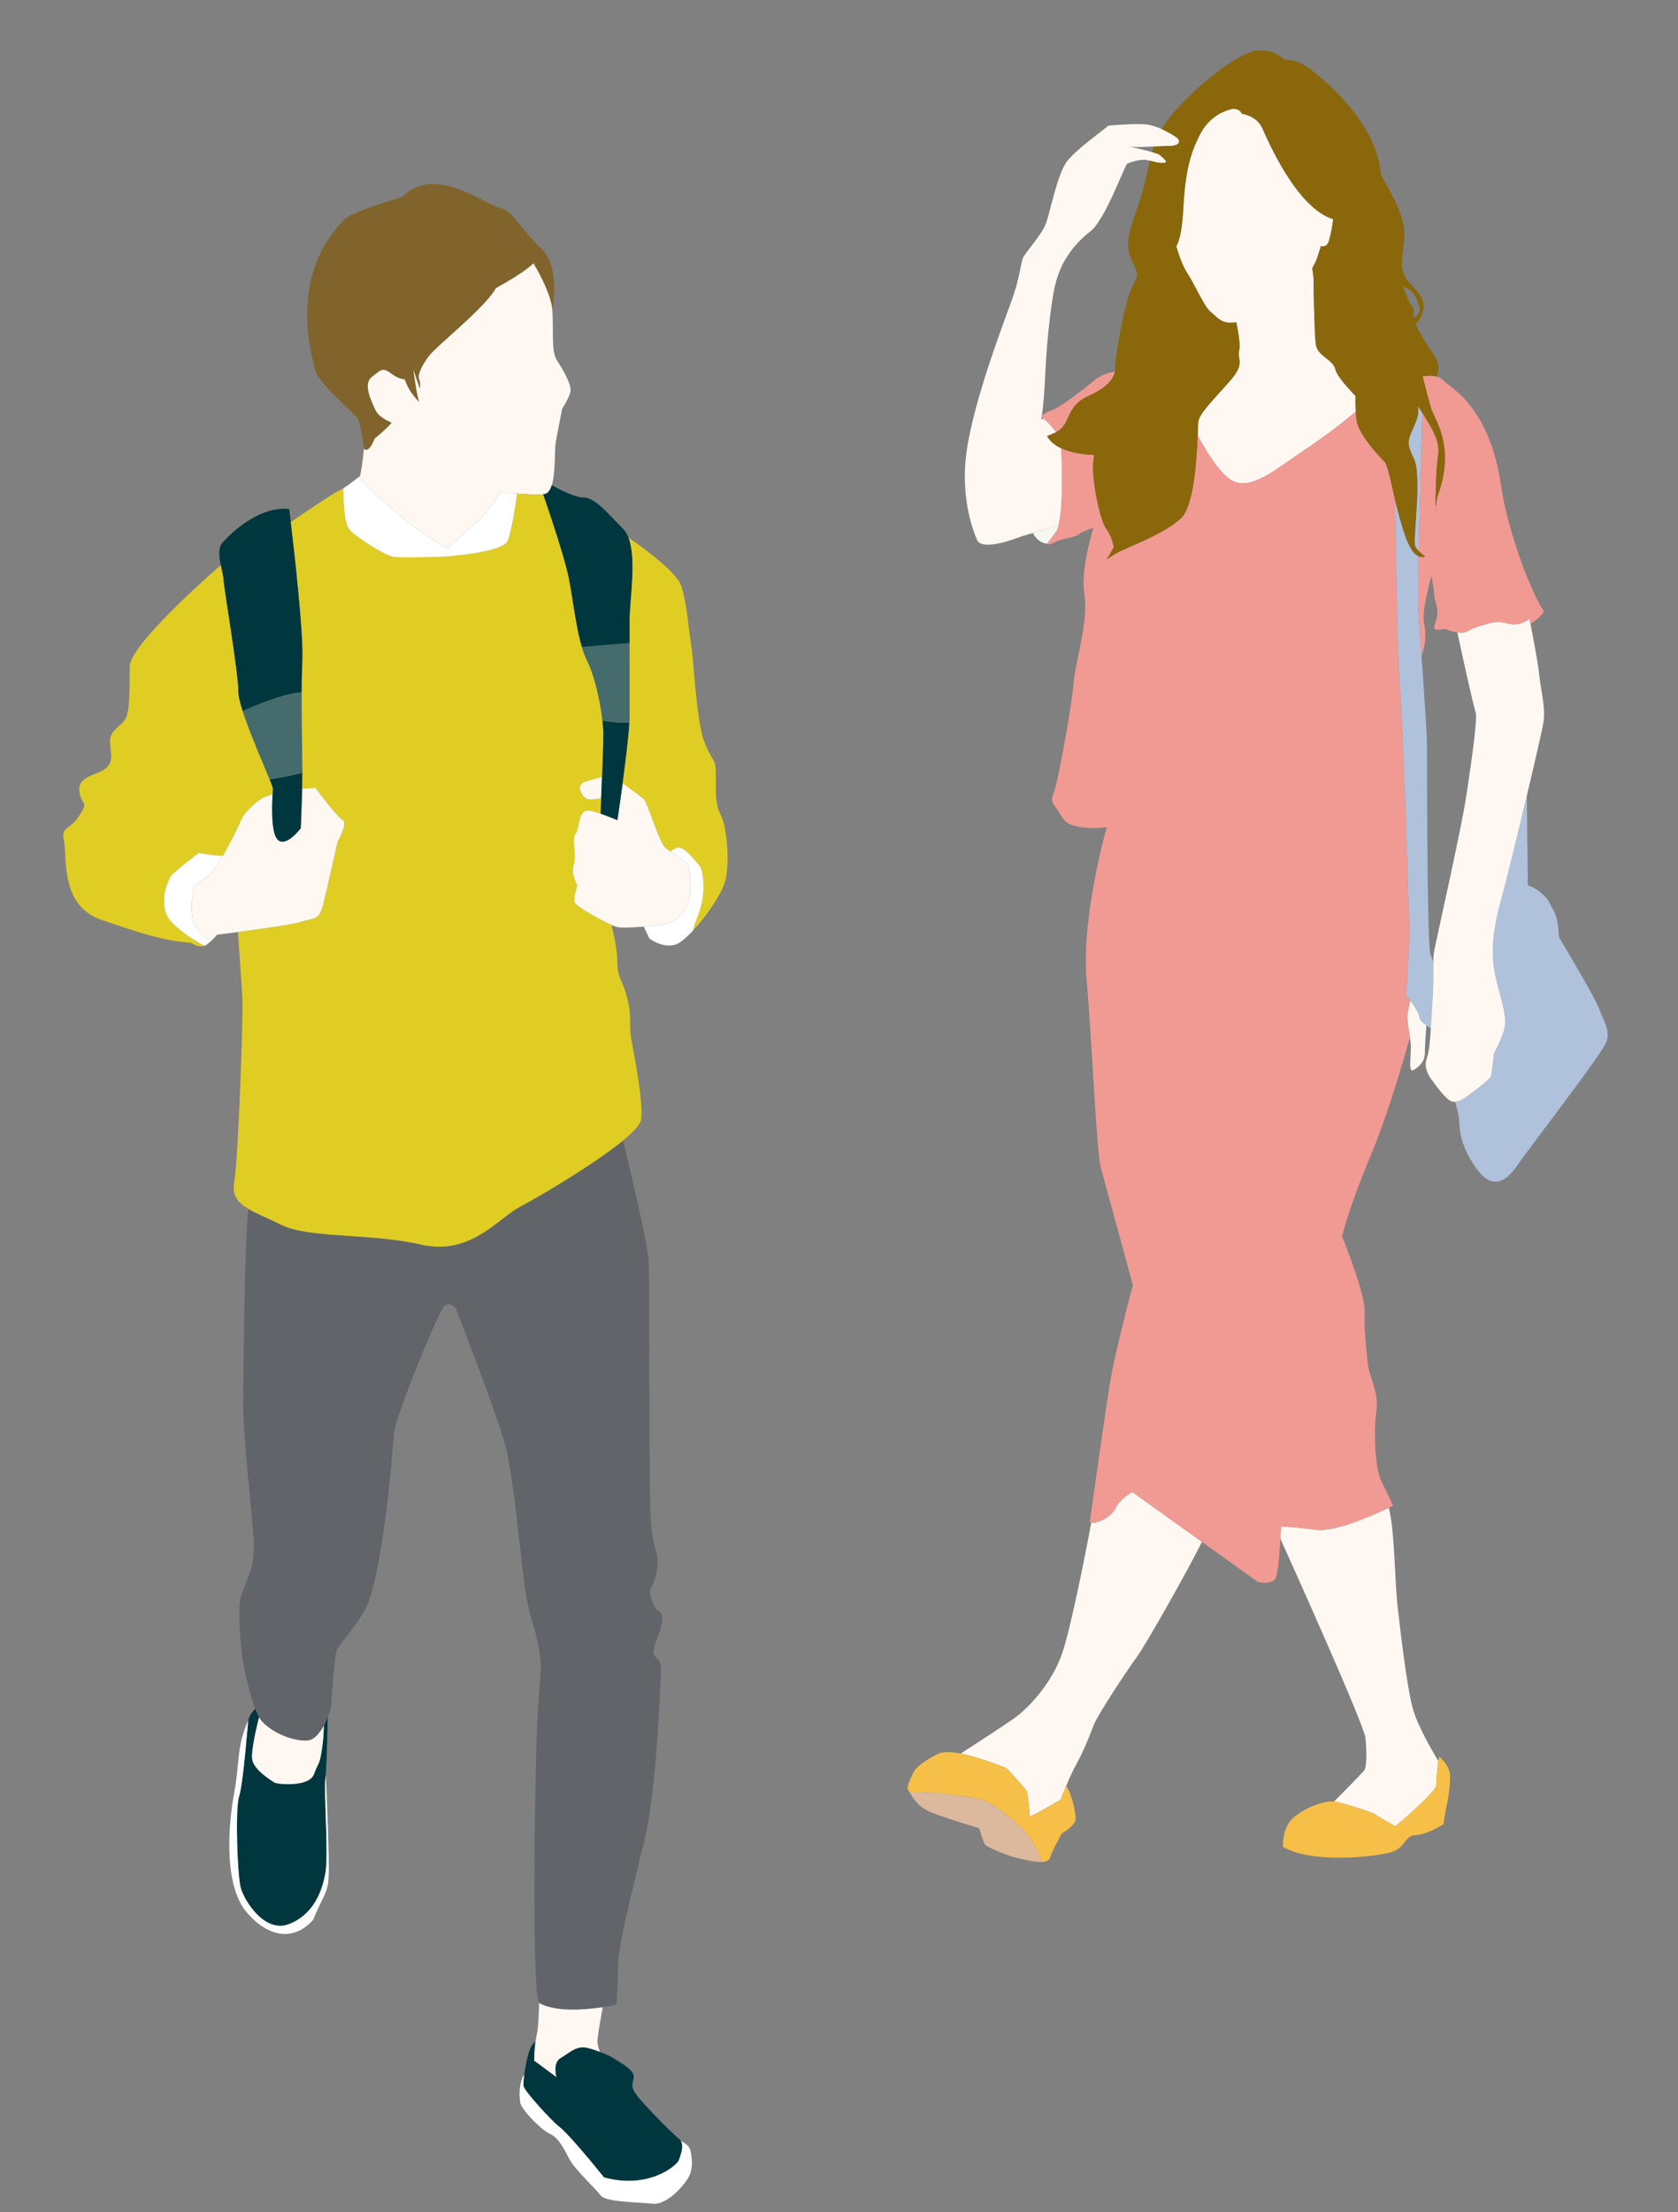<?xml version="1.0" encoding="utf-8"?>
<!-- Generator: Adobe Illustrator 16.0.0, SVG Export Plug-In . SVG Version: 6.00 Build 0)  -->
<!DOCTYPE svg PUBLIC "-//W3C//DTD SVG 1.1//EN" "http://www.w3.org/Graphics/SVG/1.1/DTD/svg11.dtd">
<svg version="1.1" id="レイヤー_1" xmlns="http://www.w3.org/2000/svg" xmlns:xlink="http://www.w3.org/1999/xlink" x="0px"
	 y="0px" width="167px" height="220px" viewBox="0 0 167 220" enable-background="new 0 0 167 220" xml:space="preserve">
<rect x="0" y="0" width="167" height="220" fill="#808080" stroke="none"/>
<g>
	<g>
		<path fill="#AFC1DB" d="M159.137,100.288c-0.453-1.178-3.104-5.625-3.973-7.064c-0.142-2.326-0.453-2.448-0.927-3.398
			c-0.423-0.851-1.444-1.566-2.182-1.788l-0.097-8.937c-0.979,4.121-2.121,8.775-2.631,10.615c-0.945,3.415-0.87,5.666-0.506,7.343
			c0.318,1.462,0.977,3.329,0.981,4.548c0,0.17-0.01,0.323-0.036,0.466c-0.168,0.883-0.796,2.149-1.091,2.699
			c-0.096,0.939-0.215,2.001-0.294,2.235c-0.103,0.307-1.213,1.155-1.858,1.627c-0.273,0.202-0.462,0.339-0.462,0.339
			s-0.646,0.538-1.239,0.599c0.175,0.611,0.327,1.188,0.363,1.505c0.111,0.869-0.107,2.504,1.748,5.118
			c1.85,2.622,3.379,0.763,4.248-0.541c0.873-1.305,8.393-11.007,8.72-12.101C160.228,102.465,159.684,101.705,159.137,100.288z"/>
		<path fill="#AFC1DB" d="M142.354,94.84c-0.327-1.091-0.327-18.636-0.327-20.594c0-1.224-0.294-5.347-0.547-8.897v-0.002
			c-0.149-2.163-0.28-4.104-0.326-5.054c-0.03-0.701-0.008-2.598,0.035-4.966c-0.403-0.179-0.883-0.73-1.376-2.152
			c-0.384-1.107-0.688-2.277-0.946-3.353c0.023,2.166,0.135,14.722,0.433,18.214c0.183,2.059,0.456,9.207,0.663,15.325
			c0.184,5.182,0.324,9.626,0.324,9.626l-0.328,5.99c0,0,0.172,0.225,0.393,0.521c0.382,0.528,0.91,1.314,0.91,1.664
			c0,0.255,0.337,0.557,0.69,0.805c0.156,0.112,0.317,0.203,0.448,0.289c0.072-1.083,0.107-2.187,0.173-2.951
			c0.1-1.14,0.058-2.616,0.075-3.658C142.55,95.419,142.444,95.151,142.354,94.84z"/>
		<path fill="#AFC1DB" d="M140.829,54.262c0.055,0.168,0.188,0.355,0.376,0.539c0.096-4.809,0.281-11.25,0.357-13.733
			c-0.16-0.256-0.307-0.485-0.427-0.696c0.058,0.432,0.019,0.984-0.234,1.613c-0.653,1.598-1.088,1.888-0.216,3.558
			C141.558,47.218,140.61,53.536,140.829,54.262z"/>
	</g>
	<g>
		<path fill="#FFF8F2" d="M153.182,67.05c-0.102-1.056-0.581-3.566-0.869-5.022c-0.033-0.17-0.065-0.328-0.092-0.467
			c-0.312,0.21-0.679,0.395-1.076,0.475c-1.089,0.218-1.453-0.433-2.831-0.075c-1.379,0.368-1.743,0.512-2.251,0.801
			c-0.255,0.149-0.639,0.165-1.027,0.117c0.486,2.243,1.653,7.547,1.824,7.948c0.219,0.509-0.433,5.083-0.946,8.428
			c-0.508,3.342-2.999,14.307-3.194,15.398c-0.046,0.234-0.058,0.576-0.07,0.992c-0.018,1.042,0.024,2.518-0.075,3.658
			c-0.065,0.764-0.101,1.868-0.173,2.951c-0.068,1.216-0.181,2.397-0.411,3.011c-0.432,1.157,0.659,2.325,0.659,2.325
			s1.235,1.814,1.887,1.96c0.091,0.024,0.186,0.024,0.288,0.021c0.593-0.061,1.239-0.599,1.239-0.599s0.188-0.137,0.462-0.339
			c0.646-0.473,1.756-1.32,1.858-1.627c0.079-0.234,0.198-1.296,0.294-2.235c0.295-0.549,0.923-1.815,1.091-2.699
			c0.026-0.144,0.036-0.296,0.036-0.466c-0.005-1.219-0.663-3.085-0.981-4.548c-0.364-1.678-0.439-3.929,0.506-7.343
			c0.51-1.84,1.652-6.494,2.631-10.615c0.841-3.523,1.554-6.663,1.657-7.33C153.834,70.32,153.327,68.576,153.182,67.05z"/>
		<path fill="#FFF8F2" d="M139.087,159.677c-0.273-2.414-0.294-7.694-0.872-9.737c-1.308,0.624-5.269,2.427-7.192,2.187
			c-1.507-0.191-2.802-0.291-3.522-0.33c-0.022,0.408-0.048,0.813-0.074,1.222c0.971,2.146,8.333,18.456,8.464,19.809
			c0.146,1.456,0.146,2.984-0.149,3.275c-0.206,0.21-1.923,2.035-2.977,3.046c0.183,0.002,0.353,0.031,0.509,0.079
			c1.529,0.436,3.346,1.016,3.635,1.234c0.289,0.217,1.96,1.158,1.96,1.158s4.069-3.413,4.069-4.064
			c0-0.459,0.105-1.747,0.214-2.425c-0.489-0.802-2.054-3.44-2.54-5.203C140.028,167.819,139.375,162.296,139.087,159.677z"/>
		<path fill="#FFF8F2" d="M140.392,103.774c0.11,1.092-0.324,3.054,0.332,2.614c0.652-0.432,1.085-0.869,1.085-1.741
			c0-0.531,0.08-1.782,0.144-2.681c-0.354-0.248-0.69-0.549-0.69-0.805c0-0.35-0.528-1.136-0.91-1.664
			c-0.131,0.53-0.284,1.274-0.284,1.664c0,0.525,0.138,1.178,0.249,1.989C140.343,103.348,140.37,103.554,140.392,103.774z"/>
		<path fill="#FFF8F2" d="M134.929,40.934c-0.031-0.528-0.036-1.088-0.023-1.558c-0.889-0.912-1.873-2.045-1.995-2.625
			c-0.215-1.013-1.817-1.304-1.963-2.539c-0.143-1.243-0.214-5.593-0.214-6.321c0-0.338-0.065-0.803-0.132-1.206
			c0.206-0.379,0.393-0.757,0.491-1.045c0.294-0.875,0.365-1.163,0.365-1.163s0.58,0.213,0.8-0.512
			c0.181-0.605,0.362-1.512,0.421-2.171c-3.618-1.097-6.489-7.796-7.034-9.015c-0.582-1.31-2.031-1.451-2.031-1.451
			s-0.293-0.728-1.24-0.432c-0.941,0.285-2.173,0.936-2.976,2.534c-0.799,1.6-1.16,2.766-1.456,5.089
			c-0.262,2.091-0.105,4.478-0.87,5.985c0.202,0.696,0.593,1.918,1.092,2.659c0.726,1.088,1.672,3.339,2.325,3.849
			c0.603,0.475,1.088,1.32,2.548,1.032c0.181,0.832,0.435,2.228,0.284,2.822c-0.219,0.872,0.65,1.232-0.872,2.974
			c-1.523,1.747-3.121,3.272-3.197,4.145c-0.015,0.192-0.025,0.675-0.052,1.326c0.989,1.856,2.491,4.211,3.758,4.636
			c1.962,0.65,4.431-1.603,7.194-3.419C132.252,43.146,134.149,41.59,134.929,40.934z"/>
		<path fill="#FFF8F2" d="M111.079,149.87c-0.475,1.054-1.96,1.683-2.463,1.528c-0.519,2.739-2.054,10.642-2.952,13.148
			c-1.09,3.055-3.483,5.448-4.717,6.323c-0.917,0.648-3.855,2.563-5.326,3.513c1.075,0.212,2.244,0.604,3.145,0.921
			c1.671,0.573,1.521,0.65,1.521,0.65s1.749,1.886,1.895,2.183c0.144,0.289,0.288,2.324,0.288,2.324s-0.145,0.289,0.439,0
			c0.441-0.227,1.979-1.104,2.648-1.487c0.08-0.211,0.284-0.75,0.557-1.385c0.285-0.68,0.646-1.482,1.007-2.145
			c0.8-1.453,1.377-2.974,1.74-3.92c0.363-0.95,3.272-5.38,4.288-6.756c0.823-1.114,4.875-8.233,6.472-11.435l-6.947-4.974
			C111.995,148.806,111.321,149.347,111.079,149.87z"/>
		<path fill="#FFF8F2" d="M101.743,53.315c0.131-0.045,0.538-0.166,1.042-0.312c0.863-0.253,2.014-0.592,2.564-0.758
			c0.472-1.771,0.354-6,0.271-7.662c-0.598-0.277-1.114-0.667-1.409-1.219c0.362-0.142,0.658-0.256,0.903-0.392
			c-0.397-0.554-0.941-1.083-1.254-1.36c-0.067,0.032-0.142,0.067-0.227,0.109c0.014-0.09,0.03-0.181,0.049-0.274
			c-0.035-0.024-0.049-0.045-0.049-0.045s0.021-0.021,0.058-0.053c0.354-2.478,0.293-5.158,0.669-8.588
			c0.453-4.18,0.727-4.868,1.161-5.961c0.436-1.088,1.452-2.608,2.975-3.776c1.529-1.16,3.418-6.612,3.71-6.759
			c0.288-0.141,1.235-0.432,1.813-0.36c0.131,0.011,0.271,0.045,0.41,0.078c0.465,0.107,0.957,0.269,1.405,0.216
			c0.584-0.075-0.218-0.581-0.432-0.803c-0.063-0.064-0.36-0.166-0.742-0.269c-0.823-0.237-2.071-0.515-2.38-0.584
			c0.063,0.003,0.192,0.016,0.434,0.059c0.313,0.041,1.219,0.003,2.123-0.032c0.549-0.024,1.095-0.045,1.506-0.045
			c1.09,0,1.234-0.507,0.727-0.872c-0.303-0.219-0.846-0.539-1.448-0.808c-0.401-0.184-0.833-0.341-1.241-0.427
			c-1.015-0.219-4.067,0.075-4.067,0.075c-0.944,0.797-3.051,2.254-4.068,3.486c-1.017,1.235-1.739,5.233-2.182,6.318
			c-0.43,1.091-2.029,2.838-2.248,3.348c-0.218,0.507-0.336,1.955-1.015,3.923c-0.659,1.888-3.779,9.807-4.58,15.181
			c-0.797,5.374,1.091,9.084,1.091,9.084C98.113,54.771,101.307,53.462,101.743,53.315z"/>
	</g>
	<g>
		<path fill="#F19A93" d="M153.539,60.588c-0.431-0.44-2.976-5.745-4.063-11.703c-1.093-8.5-5.087-10.239-5.812-11.045
			c-0.187-0.2-0.434-0.323-0.695-0.392c-0.503-0.139-1.062-0.074-1.38-0.024c0.312,1.238,0.657,2.592,0.838,3.182
			c0.364,1.161,2.47,3.774,0.653,8.719c-0.048,0.256-0.17,0.683-0.166,1.138c-0.095-0.677-0.035-0.85,0.022-3.032
			c0.075-2.686,0.802-2.833-0.947-5.665c-0.154-0.251-0.299-0.488-0.427-0.699c-0.076,2.483-0.262,8.924-0.357,13.733
			c0.181,0.187,0.411,0.381,0.641,0.553c-0.169,0.059-0.396,0.096-0.656-0.027c-0.043,2.369-0.065,4.265-0.035,4.966
			c0.046,0.95,0.177,2.891,0.326,5.054c0.034-0.179,0.073-0.347,0.114-0.48c0.327-1.083,0.327-1.958,0.108-3.049
			c-0.178-0.867,0.479-3.536,0.751-4.579c0.146,0.806,0.265,1.539,0.265,1.821c0,0.723,0.656,1.595,0.144,2.833
			c-0.508,1.229,0.656,0.504,1.167,0.728c0.249,0.109,0.629,0.213,1.006,0.259c0.389,0.048,0.772,0.032,1.027-0.117
			c0.508-0.289,0.872-0.433,2.251-0.801c1.378-0.357,1.742,0.293,2.831,0.075c0.397-0.08,0.765-0.265,1.076-0.475
			c0.026,0.139,0.059,0.296,0.092,0.467C152.437,61.957,153.962,61.004,153.539,60.588z M142.914,50.48
			c0.022,0.157,0.055,0.338,0.098,0.584C142.946,50.872,142.92,50.674,142.914,50.48z"/>
		<path fill="#F19A93" d="M139.959,98.976l0.328-5.99c0,0-0.141-4.444-0.324-9.626c-0.207-6.119-0.48-13.266-0.663-15.325
			c-0.298-3.492-0.409-16.048-0.433-18.214c-0.464-1.955-0.763-3.587-1.087-3.91c-0.511-0.512-2.548-2.689-2.765-4.07
			c-0.043-0.277-0.07-0.586-0.087-0.907c-0.779,0.656-2.677,2.211-4.777,3.593c-2.764,1.816-5.232,4.07-7.194,3.419
			c-1.267-0.424-2.769-2.779-3.758-4.636c-0.098,2.358-0.367,6.943-1.62,8.188c-1.596,1.603-5.589,2.987-6.538,3.561
			c-0.737,0.454-0.902,0.555-0.933,0.571c0.068-0.096,0.506-0.688,0.732-1.264c-0.092-0.43-0.3-1.185-0.743-1.777
			c-0.071-0.093-0.139-0.221-0.21-0.379c-0.604-1.325-1.223-4.731-1.095-6.155c0.024-0.323,0.063-0.589,0.102-0.811
			c-0.753-0.021-2.156-0.141-3.273-0.661c0.082,1.662,0.2,5.891-0.271,7.662c-0.069,0.278-0.154,0.501-0.262,0.64
			c-0.876,1.158-0.876,1.158-0.876,1.158s-0.006,0.011-0.006,0.024c-0.01,0.056,0.026,0.195,0.807-0.165
			c0.945-0.44,2.03-0.44,2.396-0.8c0.17-0.171,0.8-0.413,1.415-0.613c-0.39,1.301-1.245,4.486-0.903,6.609
			c0.434,2.72-0.869,6.43-1.088,8.938c-0.222,2.501-1.529,9.692-1.962,10.786c-0.441,1.088,0,0.982,0.87,2.505
			c0.684,1.203,3.325,1.053,4.421,0.936c-0.804,2.718-2.471,10.096-2.025,15.086c0.543,6.103,0.983,17.106,1.414,18.744
			c0.344,1.271,2.326,8.543,3.198,11.709c-0.833,3.062-1.905,7.551-2.214,9.324c-0.437,2.505-2.068,14.165-2.068,14.165
			c0.027,0.05,0.076,0.088,0.15,0.109c0.503,0.154,1.988-0.475,2.463-1.528c0.242-0.523,0.916-1.064,1.594-1.51l6.947,4.974
			l5.516,3.947c0,0,0.872,0.329,1.638-0.109c0.396-0.224,0.53-2.117,0.652-4.154c0.026-0.408,0.052-0.813,0.074-1.222
			c0.721,0.039,2.016,0.139,3.522,0.33c1.924,0.24,5.885-1.563,7.192-2.187c0.272-0.134,0.434-0.214,0.434-0.214
			s-0.507-1.09-1.156-2.396c-0.659-1.309-0.805-5.011-0.515-6.974c0.292-1.96-0.724-3.342-0.872-4.942
			c-0.144-1.604-0.365-3.048-0.289-4.942c0.068-1.69-1.851-6.529-2.249-7.521c0.538-2.246,1.83-5.617,3.12-8.717
			c1.282-3.072,2.961-8.617,3.629-11.084c-0.111-0.811-0.249-1.464-0.249-1.989c0-0.39,0.153-1.134,0.284-1.664
			C140.131,99.201,139.959,98.976,139.959,98.976z"/>
		<path fill="#F19A93" d="M106.246,41.623c0.51-1.158,0.948-1.742,2.251-2.326c1.225-0.543,2.324-1.405,2.458-2.353
			c-0.448,0.083-1.307,0.293-1.874,0.755c-0.797,0.653-3.559,2.835-4.289,3.051c-0.569,0.173-0.961,0.477-1.1,0.597
			c-0.005,0.032-0.009,0.066-0.009,0.099c0.036,0.035,0.103,0.093,0.178,0.166c0.313,0.277,0.856,0.806,1.254,1.36
			C105.603,42.718,105.911,42.39,106.246,41.623z"/>
	</g>
	<g>
		<path fill="#F6BF48" d="M143.3,174.717c-0.043-0.064-0.098,0.114-0.149,0.413c-0.108,0.678-0.214,1.966-0.214,2.425
			c0,0.651-4.069,4.064-4.069,4.064s-1.671-0.941-1.96-1.158c-0.289-0.219-2.105-0.799-3.635-1.234
			c-0.156-0.048-0.326-0.077-0.509-0.079c-1.549-0.075-3.778,1.128-4.432,2.04c-0.728,1.016-0.65,2.472-0.65,2.472
			c2.833,1.664,8.937,1.017,10.604,0.577c1.673-0.433,1.378-1.599,2.543-1.745c1.16,0,2.835-1.091,2.835-1.091
			s0.144-1.158,0.288-1.738c0.15-0.584,0.364-1.89,0.364-2.979C144.316,175.589,143.442,174.94,143.3,174.717z"/>
		<path fill="#F6BF48" d="M105.557,178.974c-0.67,0.384-2.207,1.261-2.648,1.487c-0.584,0.289-0.439,0-0.439,0
			s-0.145-2.035-0.288-2.324c-0.146-0.297-1.895-2.183-1.895-2.183s0.15-0.077-1.521-0.65c-0.9-0.317-2.069-0.709-3.145-0.921
			c-0.919-0.184-1.768-0.219-2.302,0.046c-1.165,0.579-2.183,1.304-2.402,1.816c-0.217,0.504-0.796,1.453-0.507,1.818
			c0.038,0.043,0.075,0.102,0.114,0.169c1.702-0.126,6.112,0.4,7.226,0.772c1.303,0.436,3.34,2.107,4.355,3.268
			c0.898,1.024,1.456,2.382,1.619,2.892c0.387-0.021,0.686-0.139,0.782-0.419c0.285-0.875,1.157-2.4,1.157-2.4
			s1.387-0.795,1.387-1.45c0-0.585-0.295-2.283-0.938-3.306C105.841,178.224,105.637,178.763,105.557,178.974z"/>
	</g>
	<path fill="#8B670C" d="M142.427,40.606c-0.181-0.589-0.526-1.944-0.838-3.182c0.318-0.05,0.877-0.115,1.38,0.024
		c0.615-1.555-0.347-2.027-1.554-4.182c-0.261-0.453-0.43-0.811-0.541-1.085c0.492-0.309,0.684-1.016,0.684-1.016
		c0.651-1.744-1.235-2.622-1.744-3.705c-0.514-1.091-0.292-1.387-0.073-3.494c0.219-2.104-0.8-3.921-2.324-6.612
		c-0.289-5.158-5.886-9.666-7.195-10.602c-1.304-0.953-2.395-0.806-2.395-0.806s-0.873-1.013-2.615-0.939
		c-1.748,0.072-6.177,3.486-8.573,6.393c-0.412,0.499-0.742,0.974-1.015,1.44c0.603,0.269,1.146,0.589,1.448,0.808
		c0.508,0.365,0.363,0.872-0.727,0.872c-0.411,0-0.957,0.021-1.506,0.045c-0.065,0.184-0.124,0.365-0.177,0.558
		c0.382,0.104,0.68,0.205,0.742,0.269c0.214,0.222,1.016,0.728,0.432,0.803c-0.448,0.053-0.94-0.109-1.405-0.216
		c-0.279,1.171-0.476,2.366-0.918,3.699c-1.018,3.054-1.742,4.51-0.797,6.393c0.941,1.888,0.219,1.165-0.509,3.776
		c-0.727,2.619-1.233,5.889-1.233,6.902c0,0.062-0.008,0.128-0.019,0.185v0.007c-0.134,0.947-1.233,1.809-2.458,2.353
		c-1.303,0.584-1.741,1.168-2.251,2.326c-0.335,0.768-0.644,1.096-1.131,1.349c-0.245,0.136-0.541,0.25-0.903,0.392
		c0.295,0.552,0.812,0.942,1.409,1.219c1.117,0.52,2.521,0.64,3.273,0.661c-0.038,0.222-0.077,0.488-0.102,0.811
		c-0.128,1.424,0.491,4.83,1.095,6.155c0.071,0.158,0.139,0.286,0.21,0.379c0.443,0.592,0.651,1.347,0.743,1.777
		c-0.227,0.576-0.664,1.168-0.732,1.264c0.03-0.016,0.195-0.117,0.933-0.571c0.949-0.573,4.942-1.958,6.538-3.561
		c1.253-1.245,1.522-5.83,1.62-8.188c0.026-0.651,0.037-1.133,0.052-1.326c0.076-0.872,1.674-2.397,3.197-4.145
		c1.522-1.742,0.653-2.102,0.872-2.974c0.15-0.595-0.104-1.99-0.284-2.822c-1.46,0.289-1.945-0.557-2.548-1.032
		c-0.653-0.509-1.6-2.76-2.325-3.849c-0.499-0.741-0.89-1.963-1.092-2.659c0.765-1.507,0.608-3.894,0.87-5.985
		c0.296-2.323,0.657-3.489,1.456-5.089c0.803-1.598,2.034-2.249,2.976-2.534c0.947-0.296,1.24,0.432,1.24,0.432
		s1.449,0.142,2.031,1.451c0.545,1.219,3.416,7.918,7.034,9.015c-0.059,0.659-0.24,1.565-0.421,2.171
		c-0.22,0.725-0.8,0.512-0.8,0.512s-0.071,0.288-0.365,1.163c-0.099,0.288-0.285,0.667-0.491,1.045
		c0.066,0.403,0.132,0.867,0.132,1.206c0,0.729,0.071,5.078,0.214,6.321c0.146,1.235,1.748,1.525,1.963,2.539
		c0.122,0.579,1.106,1.712,1.995,2.625c-0.013,0.47-0.008,1.03,0.023,1.558c0.017,0.32,0.044,0.629,0.087,0.907
		c0.217,1.381,2.254,3.559,2.765,4.07c0.324,0.323,0.623,1.955,1.087,3.91c0.258,1.075,0.563,2.246,0.946,3.353
		c0.493,1.422,0.973,1.974,1.376,2.152c0.261,0.123,0.487,0.086,0.656,0.027c-0.229-0.171-0.46-0.366-0.641-0.553
		c-0.188-0.184-0.321-0.371-0.376-0.539c-0.219-0.726,0.729-7.044-0.144-8.719c-0.872-1.67-0.438-1.96,0.216-3.558
		c0.253-0.629,0.292-1.181,0.234-1.613c0.12,0.21,0.267,0.44,0.427,0.696c0.128,0.211,0.272,0.448,0.427,0.699
		c1.749,2.832,1.022,2.979,0.947,5.665c-0.058,2.182-0.117,2.355-0.022,3.032c-0.004-0.456,0.118-0.882,0.166-1.138
		C144.896,44.38,142.791,41.767,142.427,40.606z M140.702,31.6c-0.106-0.582,0.161-0.632-0.165-1.096
		c-0.406-0.577-0.766-1.584-0.893-2.067c0.09,0.054,0.196,0.109,0.314,0.185c1.015,0.578,1.092,1.306,1.303,1.883
		c0.219,0.584-0.508,1.091-0.508,1.091L140.702,31.6z"/>
	<path fill="#F7F7F1" d="M105.35,52.245c-0.069,0.278-0.154,0.501-0.262,0.64c-0.876,1.158-0.876,1.158-0.876,1.158
		s-0.006,0.011-0.006,0.024c-0.375-0.029-0.988-0.243-1.421-1.064C103.648,52.75,104.799,52.411,105.35,52.245z"/>
	<path fill="#DCB89C" d="M97.443,181.809c-1.938-0.592-4.163-1.296-4.926-1.643c-1.269-0.565-1.705-1.471-1.993-1.934
		c1.702-0.126,6.112,0.4,7.226,0.772c1.303,0.436,3.34,2.107,4.355,3.268c0.898,1.024,1.456,2.382,1.619,2.892
		c-0.828,0.048-2.062-0.32-2.561-0.419c-0.728-0.149-2.906-1.021-3.126-1.307C97.873,183.214,97.621,182.315,97.443,181.809z"/>
</g>
<g>
	<path fill="#61656A" d="M32.619,170.786c-0.105,0.267-0.233,0.551-0.388,0.825c-0.414,0.756-0.98,1.437-1.642,1.479
		c-1.395,0.088-3.437-0.733-4.5-1.884c-0.104-0.105-0.204-0.25-0.304-0.423c-0.13-0.237-0.262-0.526-0.386-0.851
		c-0.764-1.969-1.357-5.236-1.357-5.68c0-0.57-0.572-4.333,0.081-5.966c0.656-1.64,1.063-2.376,1.148-4.091
		c0.08-1.723-1.064-10.725-1.064-14.403c0-3.485,0.144-16.234,0.508-19.576c0.85,0.508,2.004,0.949,3.256,1.579
		c2.778,1.387,8.912,0.813,13.906,1.968c4.986,1.142,7.693-2.624,9.9-3.766c1.628-0.851,7.289-4.163,10.228-6.58
		c0.579,2.357,2.395,9.955,2.536,11.812c0.161,2.21,0,23.318,0.24,26.262c0.247,2.944,0.904,2.705,0.578,4.745
		c-0.331,2.051-0.983,1.39-0.491,2.947c0.491,1.556,1.308,0.655,0.978,2.293c-0.325,1.633-1.064,2.531-0.733,3.105
		c0.328,0.576,0.733,0.245,0.653,1.966c-0.08,1.715-0.406,11.615-1.715,16.85c-1.31,5.236-2.542,10.397-2.542,12.109
		c0,1.718-0.158,3.844-0.158,3.844s-0.544,0.127-1.363,0.258c-1.72,0.259-4.667,0.523-6.328-0.418
		c-0.008-0.004-0.008-0.009-0.008-0.019c-0.806-1.409-0.404-25.765-0.072-29.758c0.325-4.011,0.325-4.096-0.085-6.137
		c-0.408-2.051-0.653-1.888-1.145-4.667c-0.492-2.779-1.144-11.455-2.048-14.803c-0.899-3.357-4.907-13.587-4.907-13.587
		s-0.571-0.98-1.228-0.245c-0.652,0.741-4.909,11.045-4.988,12.766c-0.085,1.715-1.151,14.562-2.946,17.503
		c-1.8,2.948-2.618,3.271-2.784,4.09c-0.16,0.824-0.491,4.912-0.491,5.315C32.957,169.797,32.833,170.252,32.619,170.786z"/>
	<path fill="#80642B" d="M40.278,37.726c-0.283-0.011-0.726-0.12-1.266-0.523c-0.985-0.739-1.064-0.41-1.963,0.246
		c-0.901,0.651-0.246,2.12,0.325,3.35c0.254,0.53,0.921,0.939,1.61,1.234c-0.512,0.611-1.351,1.307-1.699,1.59
		c-0.064,0.174-0.138,0.357-0.236,0.531c-0.492,0.899-0.817,0.491-0.817,0.491s0-0.016-0.008-0.05
		c-0.039-0.307-0.264-1.907-0.484-2.649c-0.244-0.819-2.538-2.288-4.252-4.742c-2.946-10.146,2.127-14.567,2.699-15.298
		c0.571-0.739,5.07-2.134,5.809-2.292c3.193-3.275,8.018,0.571,9.575,0.984c1.548,0.405,1.635,1.39,4.009,3.841
		c2.368,1.88,1.386,6.385,1.386,6.385c-0.112-1.435-1.179-3.457-1.868-4.627c-0.956,0.888-2.749,1.912-3.733,2.453
		c-0.042,0.067-0.085,0.142-0.127,0.211c-1.311,2.04-5.805,5.556-6.543,6.54c-0.737,0.983-1.143,1.88-0.983,2.293
		c0.166,0.405,0.08,0.979,0.08,0.979l-0.653-1.88c0,0,0.327,2.454,0.573,3.189C40.951,39.222,40.482,38.382,40.278,37.726z"/>
	<g>
		<path fill="#00373E" d="M59.721,204.053c0.673,0.264,1.286,0.567,1.462,0.704c0.325,0.245,2.048,1.063,1.884,1.88
			c-0.166,0.815-0.247,0.898,0.244,1.638c0.492,0.733,3.597,3.923,4.255,4.411c0.085,0.063,0.148,0.142,0.197,0.221
			c0.336,0.556-0.06,1.484-0.197,1.908c-0.167,0.49-2.946,2.946-7.447,1.72c-2.128-2.622-3.763-4.503-4.499-5.073
			c-0.739-0.57-3.439-3.518-3.518-4.009c-0.026-0.176-0.007-0.578,0.059-1.056c0.108-0.861,0.332-1.995,0.593-2.627
			c0.192-0.464,0.391-0.656,0.54-0.723c-0.129,0.923-0.129,1.869-0.129,1.869l2.208,1.638c0,0-0.409-1.397,0.409-1.886
			c0.818-0.485,1.471-1.144,2.375-1.063C58.565,203.644,59.163,203.834,59.721,204.053z"/>
		<path fill="#00373E" d="M24.709,171.092c0.107-0.509,0.491-0.959,0.69-1.159c0.124,0.324,0.256,0.613,0.386,0.851
			c-0.198,0.771-0.82,3.288-0.68,4.192c0.165,1.059,1.962,2.123,2.206,2.289c0.245,0.167,3.438,0.493,3.93-0.817
			c0.491-1.309,0.572-0.901,0.817-2.622c0.128-0.885,0.166-1.664,0.172-2.214c0.155-0.274,0.283-0.559,0.388-0.825
			c-0.02,1.226-0.089,4.157-0.196,5.661c-0.011,0.149-0.028,0.288-0.037,0.408c-0.161,1.633,0.327,7.609,0,9.412
			c-0.327,1.795-1.144,4.09-3.599,5.067c-2.453,0.981-4.498-2.37-4.827-3.598c-0.331-1.229-0.571-7.777-0.165-9.084
			c0.412-1.305,0.819-6.708,0.899-7.447C24.698,171.172,24.704,171.127,24.709,171.092z"/>
	</g>
	<g>
		<path fill="#FFF8F2" d="M68.385,85.8c0,0-0.941-0.627-1.653-1.128c-0.183-0.128-0.342-0.245-0.476-0.349
			c-0.653-0.491-1.801-4.58-2.206-4.902c-0.343-0.283-1.654-1.235-2.081-1.542c-0.208,1.521-0.412,2.907-0.523,3.678
			c-0.503-0.189-1.117-0.451-1.685-0.651c-0.652-0.232-1.245-0.386-1.523-0.267c-0.737,0.333-0.574,1.803-0.984,2.296
			c-0.406,0.491,0.166,2.041-0.159,3.025c-0.332,0.981,0.325,1.88,0.325,2.128c0,0.245-0.412,1.142-0.245,1.635
			c0.138,0.421,2.485,1.729,3.675,2.258c0.209,0.094,0.376,0.155,0.499,0.193c0.412,0.125,1.615,0.066,2.722-0.029
			c1.1-0.091,2.104-0.213,2.104-0.213C70.019,90.705,68.385,85.8,68.385,85.8z"/>
		<path fill="#FFF8F2" d="M58.319,79.421c0.295,0.175,1.073,0.056,1.508-0.03c0.025-0.667,0.059-1.414,0.085-2.15
			c-0.428,0.125-1.011,0.291-1.594,0.454C57.176,78.023,57.912,79.17,58.319,79.421z"/>
		<path fill="#FFF8F2" d="M59.987,199.608c-1.72,0.259-4.667,0.523-6.328-0.418c-0.008-0.004-0.008-0.009-0.008-0.019
			c-0.01,0.799-0.058,2.429-0.237,3.205c-0.052,0.213-0.085,0.439-0.119,0.67c-0.129,0.923-0.129,1.869-0.129,1.869l2.208,1.638
			c0,0-0.409-1.397,0.409-1.886c0.818-0.485,1.471-1.144,2.375-1.063c0.407,0.039,1.004,0.229,1.562,0.448
			c-0.156-0.354-0.295-0.819-0.252-1.268C59.523,202.172,59.81,200.559,59.987,199.608z"/>
		<path fill="#FFF8F2" d="M54.049,49.154c0.037-0.005,0.069-0.005,0.103-0.014c0.367-0.042,0.609-0.389,0.762-0.888
			c0.397-1.259,0.262-3.476,0.383-4.185c0.162-0.977,0.652-3.428,0.652-3.428s0.654-0.984,0.816-1.646
			c0.166-0.651-0.653-2.123-1.306-3.104c-0.654-0.981-0.328-2.944-0.492-5.067c-0.112-1.435-1.179-3.457-1.868-4.627
			c-0.956,0.888-2.749,1.912-3.733,2.453c-0.042,0.067-0.085,0.142-0.127,0.211c-1.311,2.04-5.805,5.556-6.543,6.54
			c-0.737,0.983-1.143,1.88-0.983,2.293c0.166,0.405,0.08,0.979,0.08,0.979l-0.653-1.88c0,0,0.327,2.454,0.573,3.189
			c-0.761-0.76-1.229-1.6-1.434-2.256c-0.283-0.011-0.726-0.12-1.266-0.523c-0.985-0.739-1.064-0.41-1.963,0.246
			c-0.901,0.651-0.246,2.12,0.325,3.35c0.254,0.53,0.921,0.939,1.61,1.234c-0.512,0.611-1.351,1.307-1.699,1.59
			c-0.064,0.174-0.138,0.357-0.236,0.531c-0.492,0.899-0.817,0.491-0.817,0.491s0-0.016-0.008-0.05
			c-0.125,1.336-0.311,2.483-0.403,2.754c-0.166,0.483,3.762,3.761,5.238,4.908c1.471,1.142,3.436,2.289,3.436,2.289
			s1.797-1.635,2.946-2.616c0.796-0.686,1.828-2.161,2.383-2.995c0.471,0.048,1.055,0.104,1.647,0.149
			C52.457,49.16,53.466,49.208,54.049,49.154z"/>
		<path fill="#FFF8F2" d="M34.106,81.546c-0.575-0.33-2.699-3.192-2.699-3.192l-1.331,0.062c-0.049,1.803-0.145,3.947-0.145,3.947
			s-1.468,1.96-2.293,1.142c-0.678-0.678-0.568-3.363-0.507-4.558c-0.261,0.12-0.588,0.253-0.797,0.304
			c-0.438,0.109-1.965,1.419-2.292,2.182c-0.233,0.558-1.052,2.267-1.859,3.656c-0.301,0.525-0.6,1.003-0.868,1.363
			c-0.982,1.31-2.072,1.31-2.072,2.072c0,0.768-0.327,0.979-0.107,2.619c0.17,1.326,1.42,2.153,1.892,2.417
			c0.196-0.189,0.395-0.405,0.57-0.607c0.443-0.056,1.194-0.15,2.076-0.265c2.308-0.304,5.494-0.744,6.258-0.998
			c1.231-0.414,1.801-0.084,2.208-1.635c0.41-1.558,1.475-6.382,1.475-6.382S34.678,81.869,34.106,81.546z"/>
		<path fill="#FFF8F2" d="M30.589,173.09c-1.395,0.088-3.437-0.733-4.5-1.884c-0.104-0.105-0.204-0.25-0.304-0.423
			c-0.198,0.771-0.82,3.288-0.68,4.192c0.165,1.059,1.962,2.123,2.206,2.289c0.245,0.167,3.438,0.493,3.93-0.817
			c0.491-1.309,0.572-0.901,0.817-2.622c0.128-0.885,0.166-1.664,0.172-2.214C31.817,172.367,31.25,173.048,30.589,173.09z"/>
	</g>
	<g>
		<path fill="#00373E" d="M62.553,53.47v-0.008c-0.137-0.355-0.321-0.653-0.551-0.883c-1.636-1.635-2.78-3.104-3.928-3.104
			c-0.843,0-2.399-0.8-3.161-1.221c-0.152,0.499-0.395,0.846-0.762,0.888c-0.033,0.008-0.065,0.008-0.103,0.014
			c0.592,1.72,2.16,6.35,2.553,8.34c0.396,1.976,0.686,4.8,1.3,6.854c0.645-0.059,3.17-0.274,4.757-0.395c0-0.752,0-1.454,0-2.048
			C62.66,59.663,63.382,55.614,62.553,53.47z"/>
		<path fill="#00373E" d="M59.948,71.662c0.06,0.521,0.091,0.99,0.091,1.374c0,0.76-0.057,2.475-0.126,4.206
			c-0.027,0.736-0.061,1.483-0.085,2.15c-0.027,0.571-0.049,1.096-0.065,1.515c0.568,0.2,1.182,0.461,1.685,0.651
			c0.112-0.771,0.316-2.157,0.523-3.678c0.293-2.203,0.604-4.688,0.672-6.009C61.712,71.921,60.607,71.769,59.948,71.662z"/>
		<path fill="#00373E" d="M28.786,50.618c-3.11-0.325-6.054,2.622-6.708,3.438c-0.373,0.464-0.27,1.338-0.111,2.144
			c0.117,0.608,0.273,1.166,0.273,1.451c0,0.656,1.474,9.169,1.474,11.13c0,0.432,0.165,1.117,0.429,1.931
			c1.111-0.493,4.125-1.773,5.882-1.867c0.008-1.179,0.028-2.286,0.072-3.176c0.126-2.603-0.78-10.604-1.155-13.754
			C28.847,51.109,28.786,50.618,28.786,50.618z"/>
		<path fill="#00373E" d="M27.152,78.434c0,0.087-0.012,0.269-0.021,0.512c-0.061,1.195-0.17,3.88,0.507,4.558
			c0.825,0.819,2.293-1.142,2.293-1.142s0.095-2.144,0.145-3.947c0.01-0.536,0.022-1.043,0.022-1.451c0-0.037,0-0.083,0-0.122
			c-0.926,0.264-2.411,0.528-3.267,0.672C27.028,78.007,27.152,78.343,27.152,78.434z"/>
	</g>
	<g>
		<path fill="#456B6C" d="M57.902,64.349c0.146,0.491,0.311,0.941,0.501,1.32c0.771,1.544,1.337,4.094,1.544,5.993
			c0.659,0.107,1.764,0.259,2.694,0.208c0.011-0.176,0.018-0.339,0.018-0.472c0-1.646,0-4.857,0-7.444
			C61.072,64.074,58.547,64.29,57.902,64.349z"/>
		<path fill="#456B6C" d="M30.026,68.845c-1.758,0.094-4.771,1.374-5.882,1.867c0.692,2.179,2.063,5.265,2.687,6.801
			c0.856-0.144,2.341-0.408,3.267-0.672C30.093,75.433,30.01,71.899,30.026,68.845z"/>
	</g>
	<g>
		<path fill="#E0CD24" d="M71.735,81.053c-0.573-1.064-0.488-2.293-0.488-4.006c0-1.726-0.329-1.15-1.146-3.27
			c-0.819-2.133-1.064-8.191-1.306-9.581c-0.245-1.392-0.41-4.091-0.984-5.889c-0.465-1.47-3.977-3.963-5.258-4.838
			c0.83,2.145,0.107,6.193,0.107,8.436c0,0.595,0,1.296,0,2.048c0,2.587,0,5.798,0,7.444c0,0.133-0.007,0.296-0.018,0.472
			c-0.068,1.32-0.379,3.806-0.672,6.009c0.427,0.307,1.738,1.259,2.081,1.542c0.405,0.322,1.553,4.411,2.206,4.902
			c0.133,0.104,0.293,0.221,0.476,0.349c0.252-0.218,0.62-0.442,0.995-0.349c0.658,0.168,1.721,1.558,1.967,1.883
			c0.247,0.326,0.651,2.539-0.167,4.667c-0.261,0.677-0.457,1.251-0.597,1.714c1.406-1.49,3.013-3.856,3.295-5.152
			C72.637,85.555,72.313,82.114,71.735,81.053z"/>
		<path fill="#E0CD24" d="M62.416,99.21c-0.494-1.88-0.986-1.88-0.986-3.678c0-0.981-0.293-2.406-0.579-3.55
			c-1.189-0.53-3.537-1.837-3.675-2.258c-0.167-0.493,0.245-1.39,0.245-1.635c0-0.248-0.657-1.147-0.325-2.128
			c0.325-0.984-0.247-2.534,0.159-3.025c0.41-0.493,0.247-1.963,0.984-2.296c0.278-0.12,0.871,0.035,1.523,0.267
			c0.016-0.418,0.039-0.944,0.065-1.515c-0.435,0.085-1.213,0.205-1.508,0.03c-0.407-0.251-1.143-1.398,0-1.726
			c0.583-0.163,1.166-0.328,1.594-0.454c0.069-1.73,0.126-3.445,0.126-4.206c0-0.384-0.031-0.854-0.091-1.374
			c-0.207-1.899-0.773-4.448-1.544-5.993c-0.19-0.379-0.356-0.83-0.501-1.32c-0.614-2.054-0.904-4.878-1.3-6.854
			c-0.393-1.99-1.961-6.62-2.553-8.34c-0.583,0.053-1.592,0.005-2.577-0.072c-0.144,1.021-0.535,3.609-0.924,4.646
			c-0.401,1.061-4.501,1.48-5.998,1.6c-0.342,0.027-0.542,0.034-0.542,0.034s-4.097,0.166-4.915,0
			c-0.819-0.165-3.437-1.8-4.254-2.619c-0.584-0.579-0.669-2.889-0.669-4.188c-0.196,0.128-0.364,0.227-0.475,0.256
			c-0.359,0.128-3.218,2.059-4.751,3.102c0.375,3.15,1.281,11.151,1.155,13.754c-0.044,0.891-0.064,1.998-0.072,3.176
			c-0.016,3.054,0.067,6.588,0.072,7.997c0,0.04,0,0.085,0,0.122c0,0.408-0.012,0.915-0.022,1.451l1.331-0.062
			c0,0,2.124,2.862,2.699,3.192c0.572,0.323-0.491,2.126-0.491,2.126s-1.065,4.825-1.475,6.382c-0.408,1.55-0.978,1.221-2.208,1.635
			c-0.764,0.253-3.95,0.693-6.258,0.998c0.106,1.469,0.384,5.257,0.449,6.689c0.084,1.803-0.408,15.958-0.819,18.25
			c-0.224,1.252,0.37,1.972,1.411,2.591c0.85,0.508,2.004,0.949,3.256,1.579c2.778,1.387,8.912,0.813,13.906,1.968
			c4.986,1.142,7.693-2.624,9.9-3.766c1.628-0.851,7.289-4.163,10.228-6.58c1.039-0.861,1.734-1.608,1.798-2.097
			c0.247-1.882-0.736-6.542-0.983-8.02C62.574,101.835,62.902,101.096,62.416,99.21z"/>
		<path fill="#E0CD24" d="M26.333,79.25c0.209-0.05,0.536-0.184,0.797-0.304c0.009-0.243,0.021-0.424,0.021-0.512
			c0-0.091-0.124-0.427-0.321-0.92c-0.624-1.537-1.995-4.622-2.687-6.801c-0.264-0.813-0.429-1.499-0.429-1.931
			c0-1.96-1.474-10.474-1.474-11.13c0-0.286-0.156-0.843-0.273-1.451c-1.664,1.448-9.055,8.036-9.055,10.074
			c0,2.286,0,4.47-0.434,5.233c-0.437,0.763-1.635,1.088-1.527,2.4c0.105,1.307,0.327,1.851-0.44,2.512
			c-0.759,0.653-2.831,0.758-2.613,2.286c0.214,1.528,0.979,0.873,0,2.4c-0.984,1.531-1.853,0.982-1.53,2.507
			c0.328,1.528-0.437,6.441,3.71,7.854c4.144,1.419,6.217,2.078,8.944,2.29c0,0,0.544,0.44,1.202,0.333
			c0.033-0.008,0.064-0.013,0.101-0.032c-1.143-0.64-3.405-2.033-3.811-3.241c-0.544-1.64,0.219-3.161,0.435-3.603
			c0.217-0.432,2.838-2.395,2.838-2.395s1.619,0.31,2.395,0.269c0.807-1.39,1.626-3.099,1.859-3.656
			C24.368,80.669,25.896,79.359,26.333,79.25z"/>
	</g>
	<g>
		<path fill="#FFFFFF" d="M69.694,86.206c-0.246-0.325-1.309-1.715-1.967-1.883c-0.375-0.093-0.743,0.131-0.995,0.349
			c0.711,0.501,1.653,1.128,1.653,1.128s1.634,4.905-2.209,6.132c0,0-1.004,0.123-2.104,0.213l0.549,1.181
			c0,0,1.39,1.064,2.701,0.574c0.399-0.152,0.982-0.651,1.608-1.313c0.14-0.463,0.336-1.037,0.597-1.714
			C70.345,88.745,69.94,86.531,69.694,86.206z"/>
		<path fill="#FFFFFF" d="M67.764,212.906c0.336,0.556-0.06,1.484-0.197,1.908c-0.167,0.49-2.946,2.946-7.447,1.72
			c-2.128-2.622-3.763-4.503-4.499-5.073c-0.739-0.57-3.439-3.518-3.518-4.009c-0.026-0.176-0.007-0.578,0.059-1.056l-0.059-0.005
			c-0.492,0.981-0.414,2.04-0.325,2.701c0.08,0.646,2.042,2.697,2.944,3.104c0.899,0.408,1.389,1.472,1.96,2.537
			c0.572,1.061,2.62,2.946,3.111,3.601c0.494,0.653,3.599,0.653,5.153,0.815c1.556,0.165,3.518-2.211,3.763-3.027
			c0.247-0.818,0.165-1.558,0-2.285C68.619,213.414,68.15,213.097,67.764,212.906z"/>
		<path fill="#FFFFFF" d="M47.442,51.928c-1.149,0.981-2.946,2.616-2.946,2.616s-1.965-1.147-3.436-2.289
			c-1.477-1.146-5.404-4.424-5.238-4.908c0,0-0.978,0.784-1.652,1.208c0,1.299,0.085,3.609,0.669,4.188
			c0.817,0.819,3.435,2.454,4.254,2.619c0.817,0.166,4.915,0,4.915,0s0.2-0.007,0.542-0.034c1.497-0.12,5.597-0.539,5.998-1.6
			c0.39-1.038,0.78-3.625,0.924-4.646c-0.592-0.045-1.176-0.101-1.647-0.149C49.271,49.768,48.238,51.243,47.442,51.928z"/>
		<path fill="#FFFFFF" d="M32.422,176.447c-0.011,0.149-0.028,0.288-0.037,0.408c-0.161,1.633,0.327,7.609,0,9.412
			c-0.327,1.795-1.144,4.09-3.599,5.067c-2.453,0.981-4.498-2.37-4.827-3.598c-0.331-1.229-0.571-7.777-0.165-9.084
			c0.412-1.305,0.819-6.708,0.899-7.447c0.005-0.034,0.011-0.079,0.016-0.114c-0.244,0.513-0.73,1.687-0.915,3.308
			c-0.245,2.208-0.245,2.619-0.491,3.931c-0.247,1.307-1.391,8.264,1.064,11.615c1.881,2.371,4.579,3.433,6.794,0.982
			c1.387-3.358,1.635-2.372,1.55-6.463C32.647,181.305,32.486,177.851,32.422,176.447z"/>
		<path fill="#FFFFFF" d="M19.787,84.819c0,0-2.621,1.963-2.838,2.395c-0.216,0.442-0.979,1.963-0.435,3.603
			c0.406,1.208,2.668,2.601,3.811,3.241c0.204-0.067,0.454-0.266,0.702-0.499c-0.472-0.264-1.722-1.09-1.892-2.417
			c-0.22-1.64,0.107-1.851,0.107-2.619c0-0.763,1.089-0.763,2.072-2.072c0.268-0.36,0.567-0.838,0.868-1.363
			C21.406,85.128,19.787,84.819,19.787,84.819z"/>
	</g>
</g>
</svg>
